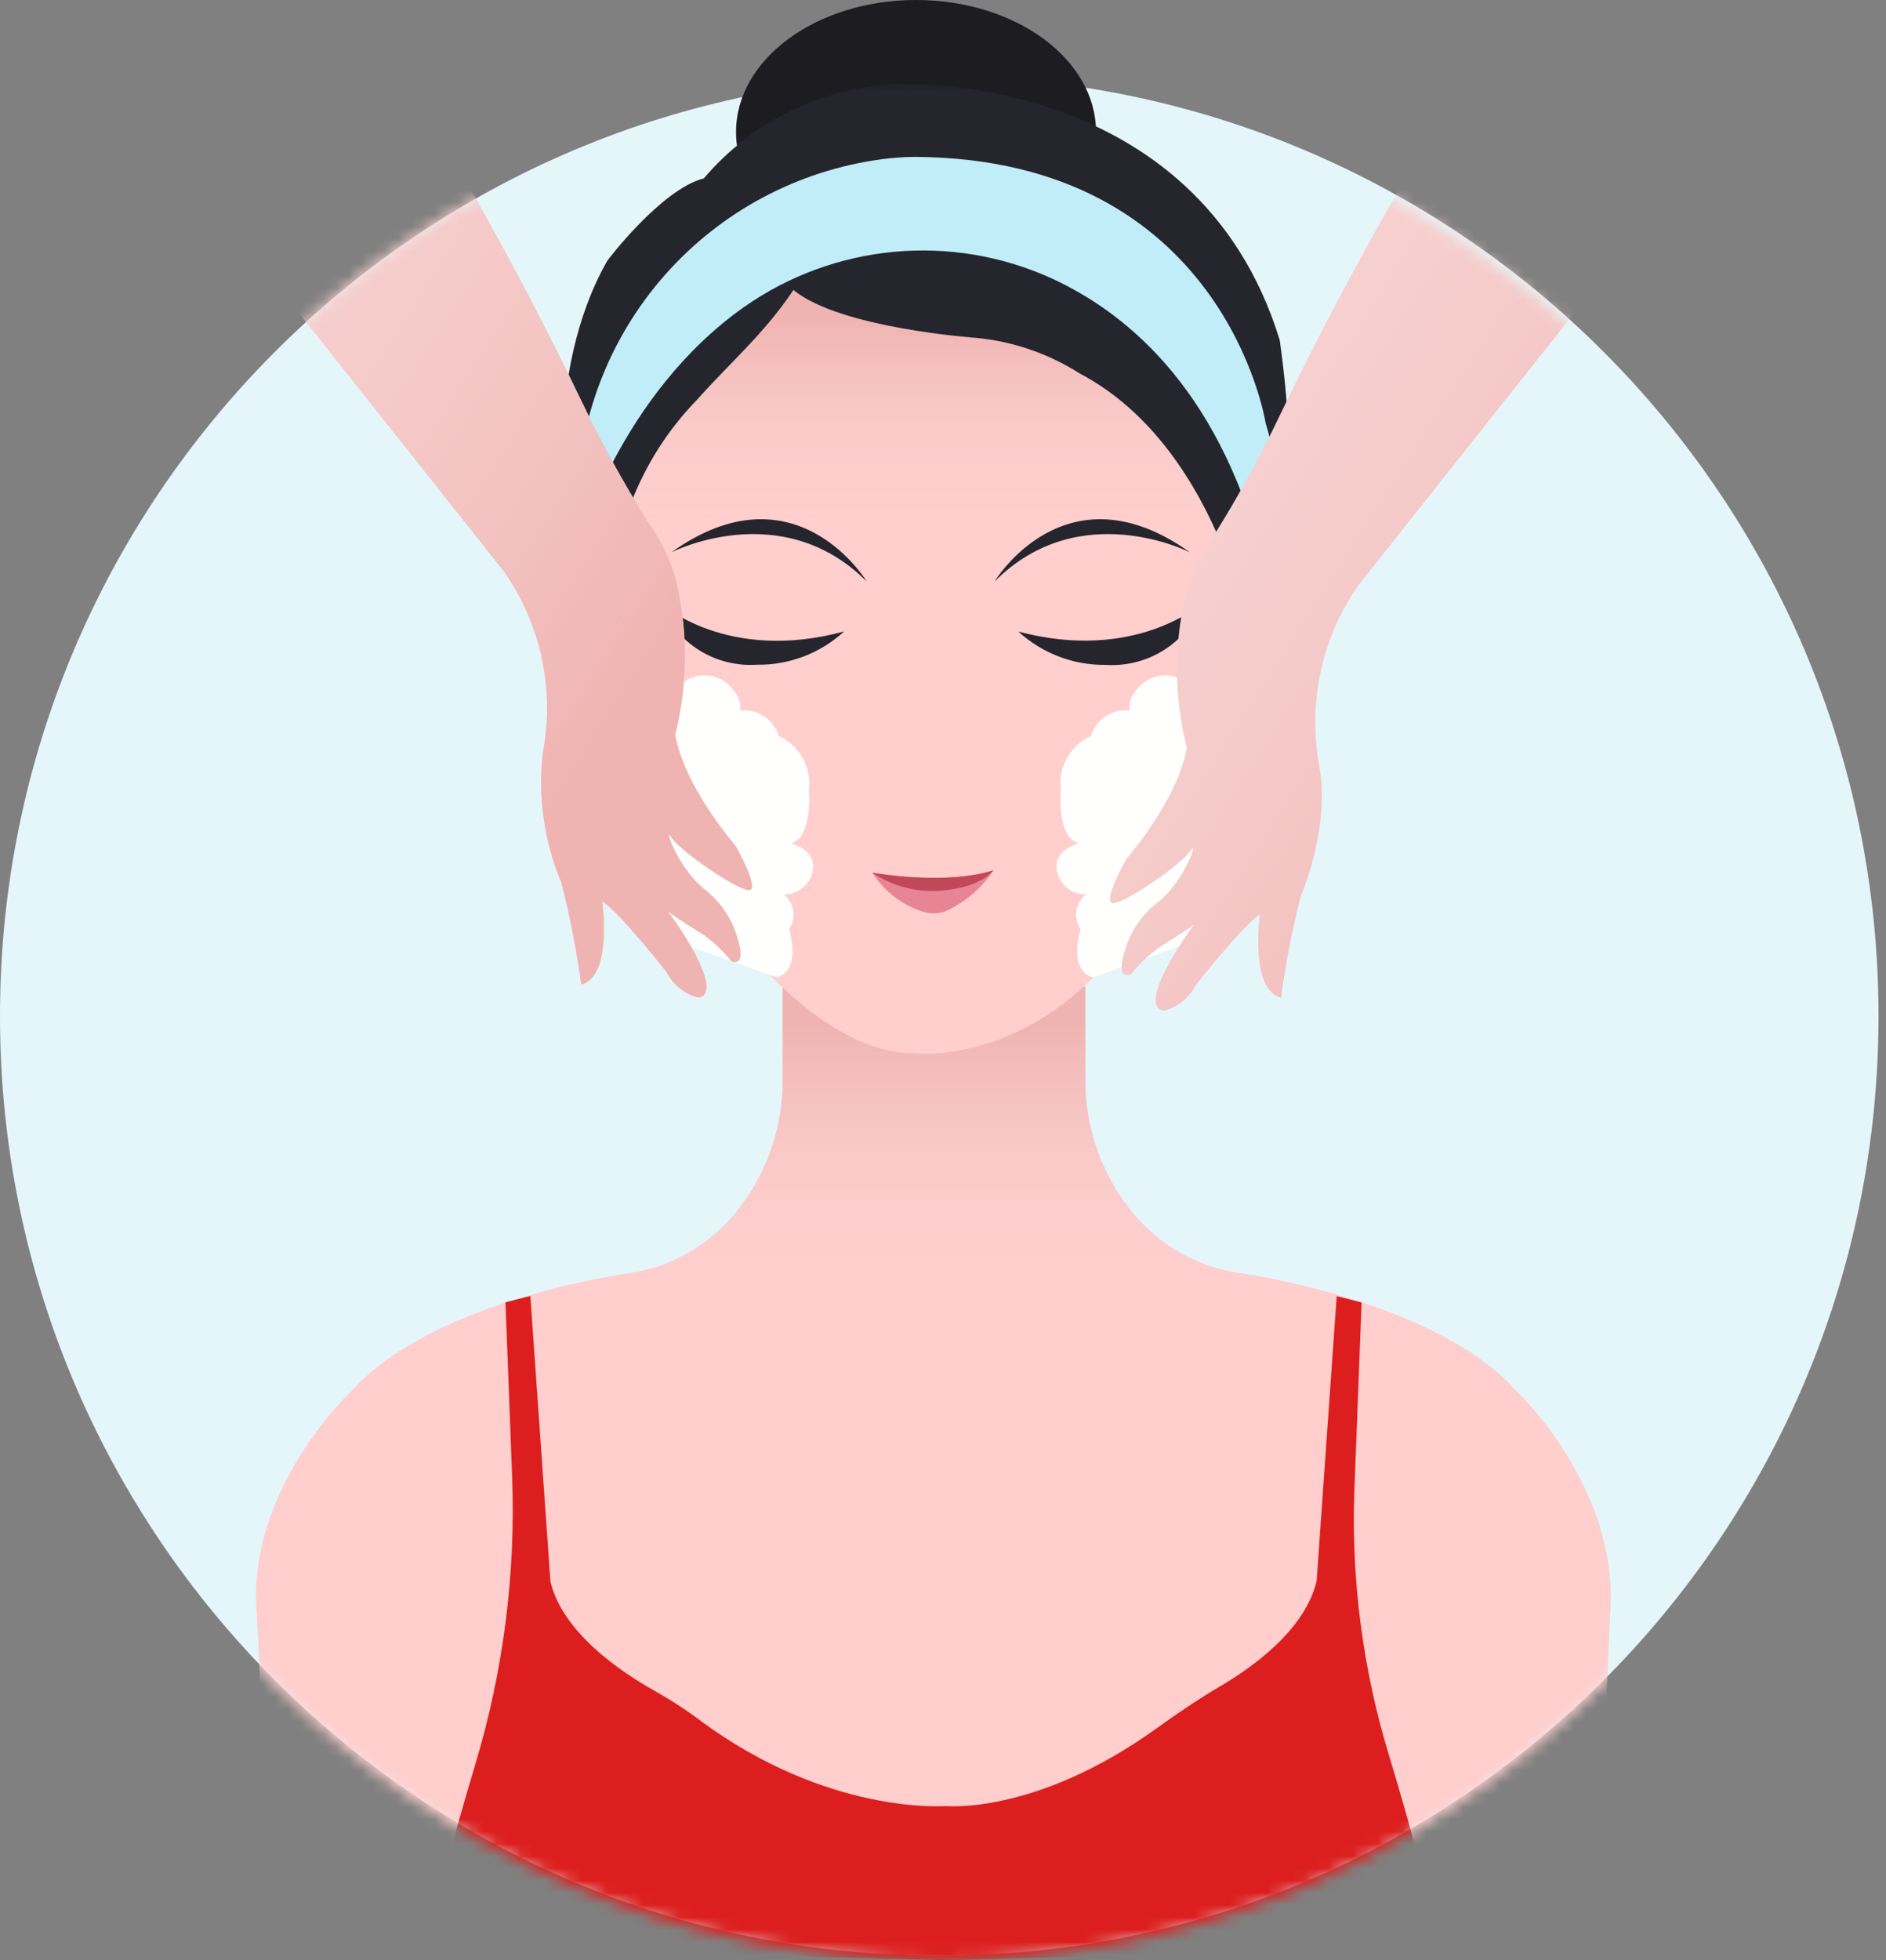 <svg width="154" height="160" viewBox="0 0 154 160" fill="none" xmlns="http://www.w3.org/2000/svg">
<rect x="0" y="0" width="154" height="160" fill="#808080" stroke="none"/>
<path d="M76.694 159.626C119.051 159.626 153.388 125.289 153.388 82.932C153.388 40.575 119.051 6.237 76.694 6.237C34.337 6.237 0 40.575 0 82.932C0 125.289 34.337 159.626 76.694 159.626Z" fill="#E5F6FB"/>
<path d="M74.797 21.545C82.915 21.545 89.495 16.722 89.495 10.772C89.495 4.823 82.915 0 74.797 0C66.68 0 60.1 4.823 60.1 10.772C60.1 16.722 66.68 21.545 74.797 21.545Z" fill="#1D1D21"/>
<mask id="mask0_1692_7835" style="mask-type:alpha" maskUnits="userSpaceOnUse" x="0" y="6" width="154" height="154">
<path d="M76.667 160C119.008 160 153.333 125.677 153.333 83.338C153.333 40.999 119.008 6.676 76.667 6.676C33.419 6.009 0 40.999 0 83.338C0 125.677 34.325 160 76.667 160Z" fill="#FFEDEF"/>
</mask>
<g mask="url(#mask0_1692_7835)">
<path d="M20.96 131.645C20.16 121.482 28.633 113.619 28.633 113.619C35.353 105.997 51.588 103.888 51.588 103.888C54.807 103.354 57.735 101.703 59.858 99.226C62.524 96.092 63.964 92.098 63.91 87.983V80.59L67.277 77.351L78.227 74.81L88.618 80.565V87.958C88.565 92.072 90.005 96.067 92.671 99.201C94.792 101.681 97.721 103.332 100.941 103.863C100.941 103.863 117.176 106.01 123.883 113.593C123.883 113.593 132.242 121.482 131.48 131.645L130.298 158.83H22.32L20.96 131.645Z" fill="#FFCECD"/>
<path d="M20.96 131.645C20.16 121.482 28.633 113.619 28.633 113.619C35.353 105.997 51.588 103.888 51.588 103.888C54.807 103.354 57.735 101.703 59.858 99.226C62.524 96.092 63.964 92.098 63.91 87.983V80.59L67.277 77.351L78.227 74.81L88.618 80.565V87.958C88.565 92.072 90.005 96.067 92.671 99.201C94.792 101.681 97.721 103.332 100.941 103.863C100.941 103.863 117.176 106.01 123.883 113.593C123.883 113.593 132.242 121.482 131.48 131.645L130.298 158.83H22.32L20.96 131.645Z" fill="url(#paint0_linear_1692_7835)"/>
<path d="M105.146 45.199C105.146 45.199 108.957 44.436 108.855 48.883C108.768 50.618 108.152 52.285 107.089 53.659C106.061 55.021 105.147 56.465 104.358 57.978C104.358 57.978 101.576 64.914 99.899 61.789L100.89 44.004L105.146 45.199Z" fill="#FEDAD8"/>
<path d="M47.294 45.198C47.294 45.198 43.483 44.436 43.598 48.882C43.679 50.619 44.295 52.288 45.364 53.659C46.392 55.021 47.305 56.465 48.095 57.978C48.095 57.978 50.94 64.8 52.63 61.725L51.563 44.106L47.294 45.198Z" fill="#FEDAD8"/>
<path d="M49.264 51.156C49.264 51.156 52.947 66.502 60.303 76.703C60.303 76.703 67.34 86.002 74.556 85.951C74.556 85.951 83.359 87.158 91.147 77.732C91.515 77.275 91.896 76.817 92.29 76.385C95.926 72.195 98.536 67.215 99.912 61.84L101.906 51.525V46.99L95.847 30.475L79.129 20.706L64.495 18.953L62.602 24.937L56.022 28.176L51.233 40.486L49.264 51.156Z" fill="#FFCECD"/>
<path d="M49.264 51.156C49.264 51.156 52.947 66.502 60.303 76.703C60.303 76.703 67.34 86.002 74.556 85.951C74.556 85.951 83.359 87.158 91.147 77.732C91.515 77.275 91.896 76.817 92.29 76.385C95.926 72.195 98.536 67.215 99.912 61.84L101.906 51.525V46.99L95.847 30.475L79.129 20.706L64.495 18.953L62.602 24.937L56.022 28.176L51.233 40.486L49.264 51.156Z" fill="url(#paint1_linear_1692_7835)"/>
<path d="M57.47 14.558C59.423 12.263 61.83 10.396 64.538 9.073C67.246 7.751 70.198 7.002 73.21 6.872C73.21 6.872 97.701 5.602 104.498 27.77C105.332 33.689 105.562 39.677 105.184 45.643C105.184 45.643 102.643 51.677 102.554 54.103C102.554 54.103 100.128 36.789 88.174 30.488C85.627 28.865 82.732 27.868 79.726 27.579C79.726 27.579 68.573 26.804 64.787 23.666C62.402 27.233 59.745 29.46 56.886 32.66C54.57 35.043 52.76 37.869 51.563 40.968C50.094 44.909 49.657 49.159 50.293 53.316C50.293 53.316 46.799 45.338 46.215 42.912C46.215 42.912 44.284 30.628 49.569 21.316C49.556 21.291 54.015 15.434 57.47 14.558Z" fill="#25252D"/>
<path d="M47.205 44.538C47.205 44.538 50.572 32.216 60.785 25.038C64.393 22.512 68.596 20.967 72.981 20.555C77.366 20.143 81.783 20.878 85.798 22.688C92.429 25.712 99.924 32.305 103.341 46.596C103.341 46.596 105.095 40.041 103.341 34.515C103.341 34.515 99.988 12.919 74.67 12.805C73.782 12.814 72.895 12.878 72.015 12.995C65.162 13.905 58.869 17.26 54.294 22.442C49.718 27.624 47.17 34.284 47.116 41.197C47.104 42.315 47.129 43.445 47.205 44.538Z" fill="#C1EDF8"/>
<path d="M81.213 47.46C81.213 47.46 87.005 37.831 97.168 45.084C97.168 45.084 88.174 40.473 81.213 47.46Z" fill="#25252D"/>
<path d="M70.77 47.46C70.77 47.46 64.965 37.831 54.815 45.084C54.815 45.084 63.783 40.473 70.77 47.46Z" fill="#25252D"/>
<path d="M53.977 49.264C53.977 49.264 59.35 54.142 68.928 51.537C66.987 53.321 64.437 54.294 61.802 54.256C60.238 54.357 58.679 53.992 57.322 53.208C55.966 52.423 54.872 51.254 54.18 49.848C54.102 49.657 54.035 49.462 53.977 49.264Z" fill="#25252D"/>
<path d="M98.108 49.264C98.108 49.264 92.747 54.091 83.156 51.55C85.104 53.331 87.657 54.303 90.295 54.269C91.859 54.368 93.417 54.002 94.773 53.218C96.13 52.434 97.224 51.265 97.917 49.861C97.991 49.665 98.055 49.466 98.108 49.264V49.264Z" fill="#25252D"/>
<path d="M110.595 121.546L111.18 106.302L109.147 105.793L107.508 129.041C106.568 133.017 102.3 136.078 99.556 137.679C97.765 138.733 96.037 139.915 94.361 141.122C84.553 148.146 77.236 147.41 77.236 147.41C77.236 147.41 67.607 148.197 57.102 140.372C55.919 139.491 54.68 138.689 53.392 137.971C50.699 136.459 45.935 133.258 44.944 129.079L43.306 105.781L41.273 106.289L41.819 120.555C42.115 128.471 41.102 136.381 38.821 143.967C36.979 150.09 35.125 156.886 35.328 158.843L77.236 160L117.125 158.843C117.328 156.797 115.308 149.531 113.403 143.218C111.269 136.2 110.32 128.875 110.595 121.546Z" fill="#DC1F1E"/>
<path d="M101.17 54.828C101.17 54.828 100.7 53.163 97.778 53.76C97.236 54.245 96.885 54.907 96.787 55.628C96.304 55.298 95.733 55.122 95.148 55.122C94.564 55.122 93.993 55.298 93.51 55.628C93.51 55.628 92.01 56.644 92.239 57.991C91.551 57.911 90.857 58.076 90.279 58.457C89.7 58.838 89.275 59.41 89.076 60.074C88.252 60.445 87.568 61.072 87.127 61.861C86.685 62.65 86.509 63.56 86.624 64.457C86.624 64.457 86.243 68.268 88.073 68.852C88.073 68.852 86.015 69.297 86.294 71.037C86.394 71.595 86.688 72.1 87.126 72.461C87.564 72.822 88.115 73.015 88.682 73.006C88.258 73.327 87.974 73.801 87.891 74.326C87.808 74.852 87.933 75.39 88.238 75.826C88.238 75.826 87.158 79.142 89.228 79.777L98.032 76.626L100.204 69.093L101.17 54.828Z" fill="#FFFFFD"/>
<path d="M51.499 54.828C51.499 54.828 51.969 53.163 54.891 53.76C55.433 54.245 55.784 54.907 55.882 55.628C56.365 55.298 56.936 55.122 57.521 55.122C58.105 55.122 58.677 55.298 59.16 55.628C59.16 55.628 60.659 56.644 60.43 57.991C61.118 57.911 61.812 58.076 62.391 58.457C62.969 58.838 63.395 59.41 63.593 60.074C64.418 60.445 65.101 61.072 65.542 61.861C65.984 62.65 66.16 63.56 66.045 64.457C66.045 64.457 66.426 68.268 64.597 68.852C64.597 68.852 66.655 69.297 66.375 71.037C66.276 71.595 65.981 72.1 65.543 72.461C65.106 72.822 64.554 73.015 63.987 73.006C64.411 73.327 64.695 73.801 64.778 74.326C64.861 74.852 64.737 75.39 64.431 75.826C64.431 75.826 65.511 79.142 63.441 79.777L54.637 76.626L52.465 69.093L51.499 54.828Z" fill="#FFFFFD"/>
<path d="M71.228 71.228C71.228 71.228 77.198 72.32 81.123 71.024C80.15 72.509 78.77 73.682 77.147 74.403C76.557 74.594 75.921 74.594 75.331 74.403C73.634 73.857 72.182 72.734 71.228 71.228Z" fill="#E88595"/>
<path d="M71.215 71.228C72.695 72.217 74.439 72.74 76.22 72.727C76.22 72.727 79.726 72.727 81.123 71.024C81.123 71.024 77.909 72.282 71.215 71.228Z" fill="#C14859"/>
<path d="M2.134 -2.515L22.904 -8.727C32.312 4.376 40.55 18.28 47.523 32.825C49.118 36.158 50.9 39.398 52.858 42.531C53.817 43.824 54.555 45.266 55.044 46.799C56.194 51.107 56.224 55.637 55.132 59.96V59.96C55.869 64.254 60.061 69.03 60.061 69.03C60.061 69.03 62.132 72.676 61.141 72.65C60.15 72.625 55.514 69.462 54.789 68.306C54.167 67.34 55.31 70.783 57.47 72.536C58.611 73.413 59.49 74.586 60.011 75.928C60.519 77.363 60.811 78.812 59.731 78.469C59.073 77.647 58.308 76.916 57.457 76.296C57.457 76.296 55.361 75.026 54.548 74.391C54.548 74.391 58.664 79.891 57.47 81.238C57.384 81.313 57.281 81.365 57.17 81.389C57.059 81.414 56.944 81.41 56.835 81.378C56.321 81.217 55.844 80.955 55.431 80.609C55.019 80.262 54.68 79.837 54.434 79.358C54.434 79.358 50.623 74.48 49.175 73.565C49.175 73.565 50.051 79.713 47.46 80.361C47.081 77.568 46.542 74.798 45.846 72.066C44.437 68.719 43.912 65.067 44.322 61.459V61.459C44.809 58.908 44.781 56.287 44.24 53.747C43.699 51.208 42.656 48.802 41.171 46.672L2.134 -2.515Z" fill="#F7D3D2"/>
<path d="M2.134 -2.515L22.904 -8.727C32.312 4.376 40.55 18.28 47.523 32.825C49.118 36.158 50.9 39.398 52.858 42.531C53.817 43.824 54.555 45.266 55.044 46.799C56.194 51.107 56.224 55.637 55.132 59.96V59.96C55.869 64.254 60.061 69.03 60.061 69.03C60.061 69.03 62.132 72.676 61.141 72.65C60.15 72.625 55.514 69.462 54.789 68.306C54.167 67.34 55.31 70.783 57.47 72.536C58.611 73.413 59.49 74.586 60.011 75.928C60.519 77.363 60.811 78.812 59.731 78.469C59.073 77.647 58.308 76.916 57.457 76.296C57.457 76.296 55.361 75.026 54.548 74.391C54.548 74.391 58.664 79.891 57.47 81.238C57.384 81.313 57.281 81.365 57.17 81.389C57.059 81.414 56.944 81.41 56.835 81.378C56.321 81.217 55.844 80.955 55.431 80.609C55.019 80.262 54.68 79.837 54.434 79.358C54.434 79.358 50.623 74.48 49.175 73.565C49.175 73.565 50.051 79.713 47.46 80.361C47.081 77.568 46.542 74.798 45.846 72.066C44.437 68.719 43.912 65.067 44.322 61.459V61.459C44.809 58.908 44.781 56.287 44.24 53.747C43.699 51.208 42.656 48.802 41.171 46.672L2.134 -2.515Z" fill="url(#paint2_linear_1692_7835)"/>
<path d="M149.95 -1.448L129.193 -7.66C119.766 5.442 111.507 19.346 104.51 33.892C102.921 37.226 101.144 40.466 99.188 43.598C98.221 44.887 97.478 46.33 96.99 47.866C95.846 52.175 95.819 56.705 96.914 61.027V61.027C96.177 65.321 91.985 70.097 91.985 70.097C91.985 70.097 89.914 73.743 90.905 73.718C91.896 73.692 96.533 70.529 97.257 69.373C97.879 68.407 96.749 71.914 94.589 73.603C93.444 74.476 92.564 75.651 92.048 76.995C91.528 78.43 91.248 79.879 92.328 79.536C92.982 78.71 93.747 77.979 94.602 77.363C94.602 77.363 96.698 76.03 97.511 75.458C97.511 75.458 93.395 80.958 94.589 82.305C94.674 82.381 94.777 82.434 94.888 82.459C95 82.483 95.115 82.478 95.224 82.445C96.26 82.116 97.124 81.39 97.625 80.425C97.625 80.425 101.436 75.547 102.884 74.632C102.884 74.632 102.008 80.781 104.599 81.428C104.972 78.634 105.51 75.864 106.213 73.133C106.213 73.133 108.639 67.645 107.724 62.526C107.248 59.971 107.288 57.347 107.84 54.808C108.391 52.269 109.445 49.866 110.938 47.739L149.95 -1.448Z" fill="#F7D3D2"/>
<path d="M149.95 -1.448L129.193 -7.66C119.766 5.442 111.507 19.346 104.51 33.892C102.921 37.226 101.144 40.466 99.188 43.598C98.221 44.887 97.478 46.33 96.99 47.866C95.846 52.175 95.819 56.705 96.914 61.027V61.027C96.177 65.321 91.985 70.097 91.985 70.097C91.985 70.097 89.914 73.743 90.905 73.718C91.896 73.692 96.533 70.529 97.257 69.373C97.879 68.407 96.749 71.914 94.589 73.603C93.444 74.476 92.564 75.651 92.048 76.995C91.528 78.43 91.248 79.879 92.328 79.536C92.982 78.71 93.747 77.979 94.602 77.363C94.602 77.363 96.698 76.03 97.511 75.458C97.511 75.458 93.395 80.958 94.589 82.305C94.674 82.381 94.777 82.434 94.888 82.459C95 82.483 95.115 82.478 95.224 82.445C96.26 82.116 97.124 81.39 97.625 80.425C97.625 80.425 101.436 75.547 102.884 74.632C102.884 74.632 102.008 80.781 104.599 81.428C104.972 78.634 105.51 75.864 106.213 73.133C106.213 73.133 108.639 67.645 107.724 62.526C107.248 59.971 107.288 57.347 107.84 54.808C108.391 52.269 109.445 49.866 110.938 47.739L149.95 -1.448Z" fill="url(#paint3_linear_1692_7835)"/>
</g>
<defs>
<linearGradient id="paint0_linear_1692_7835" x1="76.282" y1="83.72" x2="76.282" y2="104.514" gradientUnits="userSpaceOnUse">
<stop stop-color="#EFB4B2"/>
<stop offset="1" stop-color="#F7D3D2" stop-opacity="0"/>
</linearGradient>
<linearGradient id="paint1_linear_1692_7835" x1="75.596" y1="26.064" x2="75.596" y2="42.657" gradientUnits="userSpaceOnUse">
<stop stop-color="#EFB4B2"/>
<stop offset="1" stop-color="#F7D3D2" stop-opacity="0"/>
</linearGradient>
<linearGradient id="paint2_linear_1692_7835" x1="48.344" y1="60.95" x2="-5.667" y2="26.355" gradientUnits="userSpaceOnUse">
<stop stop-color="#EFB4B2"/>
<stop offset="1" stop-color="#F7D3D2" stop-opacity="0"/>
</linearGradient>
<linearGradient id="paint3_linear_1692_7835" x1="136.877" y1="62.018" x2="82.85" y2="27.392" gradientUnits="userSpaceOnUse">
<stop stop-color="#EFB4B2"/>
<stop offset="1" stop-color="#F7D3D2" stop-opacity="0"/>
</linearGradient>
</defs>
</svg>
